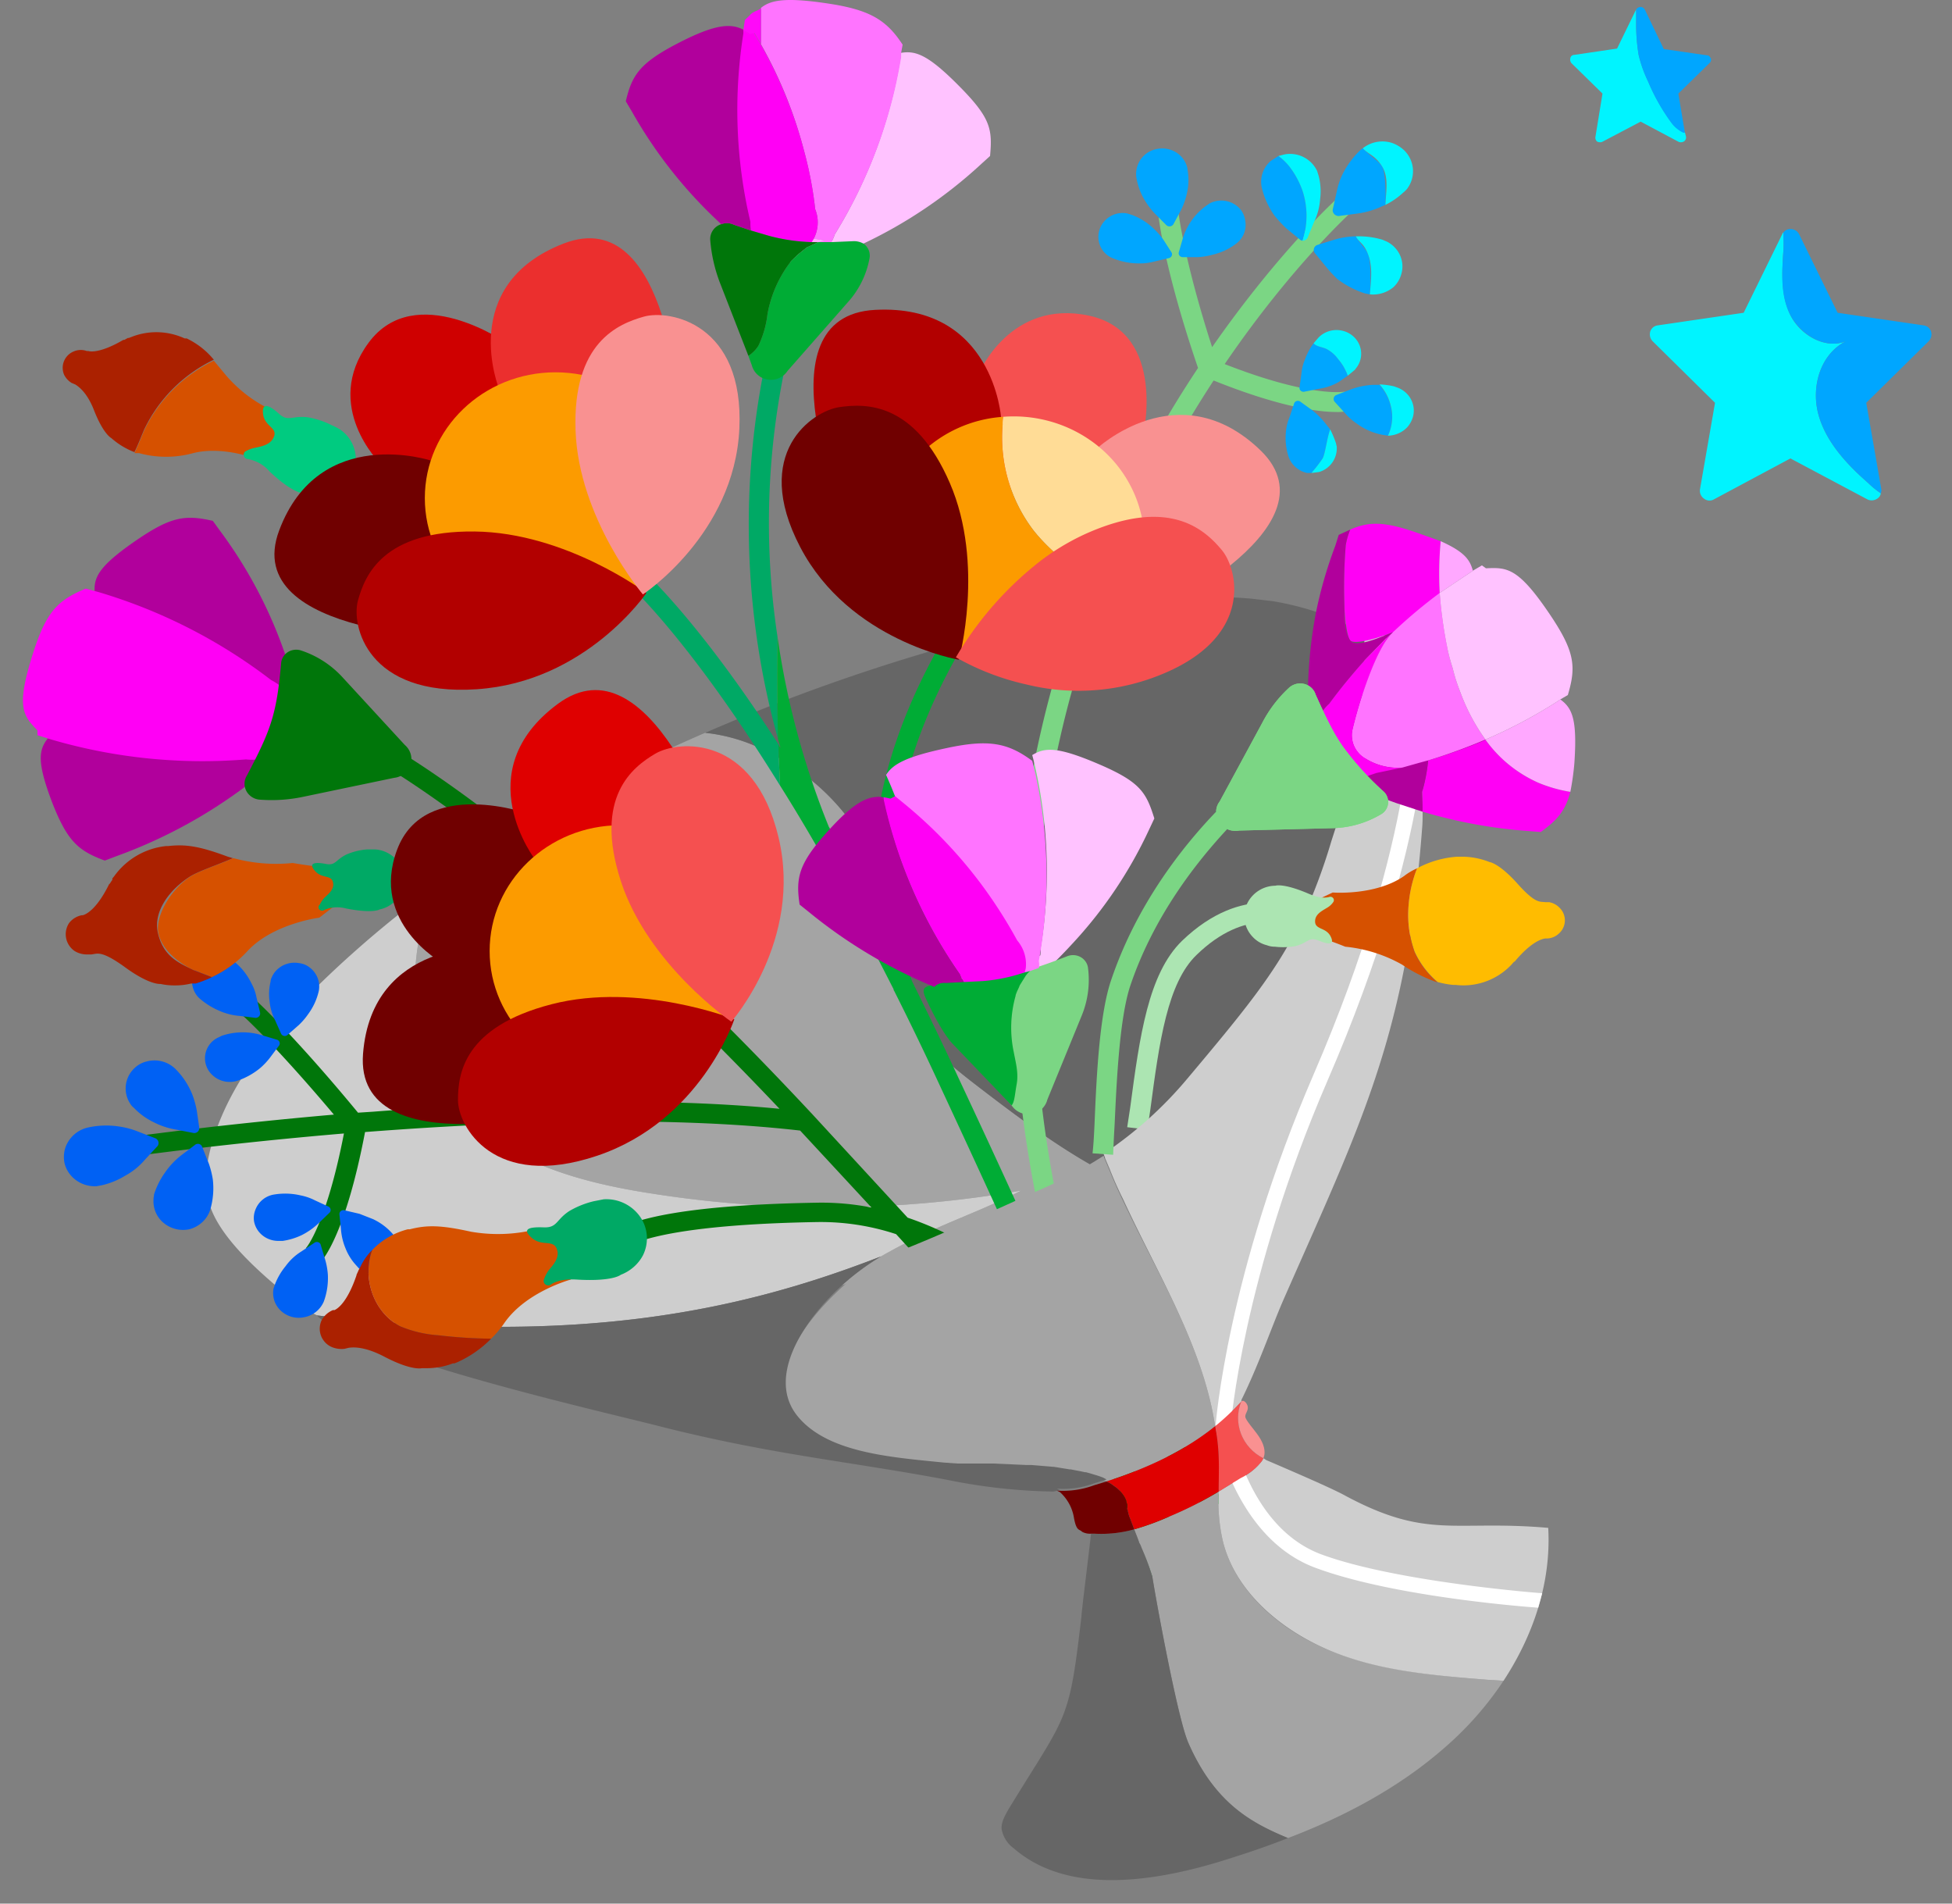 <svg xmlns="http://www.w3.org/2000/svg" width="80" height="78"><rect width="100%" height="100%" fill="#808080" stroke="none"/><g fill="none" fill-rule="evenodd"><path d="M0 0h80v77.037H0z"/><path fill="#00F4FF" d="M77.083 20.212a.316.316 0 0 1-.144.218.404.404 0 0 1-.391.04l-3.17-1.686-3.151 1.686a.36.36 0 0 1-.392-.04.39.39 0 0 1-.164-.377l.617-3.549-2.553-2.518a.406.406 0 0 1-.103-.397.367.367 0 0 1 .31-.257l3.52-.516 1.586-3.232c0-.02.02-.04.04-.06.021-.02.021.536 0 .774-.061.892-.102 1.824.29 2.617.39.793 1.4 1.408 2.264 1.07-1.07.556-1.42 1.904-1.112 3.015.309 1.11 1.153 2.022 2.039 2.795.157.155.33.294.514.417z"/><path fill="#00A6FF" fill-rule="nonzero" d="m79.04 13.986-2.554 2.518.618 3.55a.364.364 0 0 1-.02.158 3.533 3.533 0 0 1-.515-.417c-.886-.773-1.73-1.685-2.039-2.795-.309-1.11.041-2.459 1.112-3.014-.865.337-1.853-.278-2.265-1.07-.412-.794-.35-1.726-.288-2.618.02-.238 0-.516 0-.773a.355.355 0 0 1 .288-.14.394.394 0 0 1 .35.199l1.586 3.232 3.52.516c.148.018.27.12.31.257a.41.41 0 0 1-.103.397z"/><path fill="#00F4FF" d="M69.012 5.797a.255.255 0 0 1-.206.02l-1.565-.833-1.585.833a.255.255 0 0 1-.206-.02.213.213 0 0 1-.062-.198l.288-1.765-1.276-1.25a.23.23 0 0 1-.042-.198.162.162 0 0 1 .165-.138l1.75-.258.783-1.606v.674c.003.398.037.796.103 1.19.09.375.221.74.39 1.09a8.22 8.22 0 0 0 .928 1.646c.129.186.306.336.514.436h.062l.041.159a.195.195 0 0 1-.082.218z"/><path fill="#00A6FF" fill-rule="nonzero" d="m70.062 2.585-1.277 1.249.268 1.606h-.062a1.32 1.32 0 0 1-.514-.436 8.138 8.138 0 0 1-.927-1.646 5.337 5.337 0 0 1-.391-1.09 7.53 7.53 0 0 1-.103-1.19V.384a.23.23 0 0 1 .185-.1c.069.005.13.042.165.1l.782 1.626 1.771.257c.082 0 .124.06.165.14a.194.194 0 0 1-.062.178z"/><g transform="translate(.941)"><path fill="#A4A4A4" fill-rule="nonzero" d="M43.918 47.813c-1.01.793-2.245 1.546-4.304 2.419-1.297.535-3.52 1.546-6.053 2.438a10.158 10.158 0 0 1 1.606-1.19c2.368-1.348 3.582-1.605 5.744-2.696a46.269 46.269 0 0 1-15.154.12c-2.842-.437-5.827-1.25-7.742-3.312-2.265-2.459-2.43-6.167-1.153-9.24a57.41 57.41 0 0 1 11.098-6.325 7.087 7.087 0 0 1 1.997.515c2.553 1.09 4.674 3.292 5.271 5.969.35 1.586.248 3.291.948 4.798.7 1.507 1.976 2.459 3.253 3.43 1.277.972 2.924 2.201 4.489 3.074z"/><path fill="#666" fill-rule="nonzero" d="M57.59 31.157c-.04.436-.123.868-.247 1.289a7.56 7.56 0 0 1-.227.733c-.345.92-.823 1.787-1.42 2.578l-.392.535c-.473.675-.926 1.408-1.42 2.162-1.174 1.804-2.43 3.648-4.2 4.758-2.78 1.765-3.893 3.054-5.334 4.244l-.432.357c-1.565-.873-3.068-1.983-4.49-3.074-1.42-1.09-2.593-2.002-3.252-3.43-.66-1.428-.598-3.212-.948-4.798-.597-2.677-2.718-4.878-5.27-5.969a7.087 7.087 0 0 0-1.998-.515 79.772 79.772 0 0 1 13.878-4.56c2.842-.655 5.765-1.19 8.545-.933l.844.1c.602.1 1.194.246 1.771.436.412.132.812.298 1.194.495.265.12.52.259.762.417l.31.218c.122.061.233.142.329.238l.103.08.453.416c.328.334.612.707.844 1.11.084.155.16.314.226.476v.04a5.24 5.24 0 0 1 .371 2.597z"/><path fill="#7BD684" fill-rule="nonzero" d="m54.172 16.048.185.773a1.707 1.707 0 0 1-.535.06c-.741 0-2.306-.199-5.024-1.29a47.816 47.816 0 0 0-3.15 5.612 43.044 43.044 0 0 0-4.036 14.673 46.326 46.326 0 0 0 1.75 17.21 10.504 10.504 0 0 1-.989-.416c-1.564-5.71-2.1-11.38-1.585-16.893a44.22 44.22 0 0 1 4.118-14.95 45.792 45.792 0 0 1 3.253-5.75c-1.38-4.026-1.626-6.207-1.626-6.306l.823-.08c0 .02.227 1.964 1.38 5.533 2.76-3.966 5.168-6.147 5.21-6.167l.555.575c-.04.04-2.491 2.24-5.25 6.286 3.541 1.388 4.9 1.13 4.92 1.13z"/><path fill="#CECECE" fill-rule="nonzero" d="M40.911 48.784c-2.162 1.09-3.376 1.348-5.744 2.697-5.663 2.2-12.314 3.688-23.103 2.419a4.191 4.191 0 0 1-.741-.436c-1.318-1.051-3.316-2.697-3.707-4.224-.226-.833-.082-1.745.206-2.637.803-2.538 2.78-4.838 4.942-6.86a44.084 44.084 0 0 1 4.098-3.391c-1.277 3.073-1.112 6.781 1.153 9.24 1.915 2.062 4.9 2.875 7.742 3.311a46.269 46.269 0 0 0 15.154-.119z"/><g fill-rule="nonzero"><path fill="#00A965" d="M30.925 26.1a31.18 31.18 0 0 1 .803-13.086l-.803-.218a32.75 32.75 0 0 0 .02 17.488 94.317 94.317 0 0 1-.02-4.183zm.041 4.403c-3.706-5.73-6.033-7.575-6.177-7.694l-.515.635c.041.02 2.636 2.102 6.754 8.744-.02-.575-.062-1.13-.062-1.685z"/><path fill="#00760A" d="M49.189 61.514a42.029 42.029 0 0 0-4.921-6.147l-.289-.297a31.805 31.805 0 0 1-.617-1.983 10.504 10.504 0 0 1-.989-.417l.247.873a18.972 18.972 0 0 0-.411-.952l-1.195-.615.371.794c-1.73-1.329-3.439-2.3-5.127-2.876l-3.892-4.223C19.56 31.95 12.93 29.412 12.661 29.313l-.309.753c.02 0 1.689.635 4.9 2.935 2.863 2.042 7.516 5.85 13.755 12.432-5.497-.535-12.025-.238-16.678.12l-.597.039c-2.636-3.193-4.118-4.54-4.18-4.6l-.577.595c.02 0 1.38 1.249 3.768 4.084-4.55.397-7.845.853-7.886.853l.124.793c.061 0 3.48-.476 8.174-.873-.72 3.708-1.544 4.7-1.565 4.7l.33.257.309.278c.103-.119 1.009-1.19 1.791-5.294 5.415-.416 12.293-.694 17.832-.06l2.923 3.153a10.551 10.551 0 0 0-2.223-.198c-4.901.08-7.907.575-8.71 1.467a.7.7 0 0 0-.227.555l.824-.099v.1c.082-.1.968-1.111 8.133-1.23a9.868 9.868 0 0 1 3.212.496c4.942 5.393 7.64 8.526 9.08 10.27 1.175 2.895 1.422 3.748 1.422 3.768l.803-.198a14.551 14.551 0 0 0-.597-1.706l.597-.356c-.02-.04-.35-.516-1.483-1.924a267.003 267.003 0 0 0-1.915-4.461 40.274 40.274 0 0 1 4.777 5.968l.72-.416zm-5.374-3.193c-1.421-1.665-3.439-3.926-6.28-7.039a20.69 20.69 0 0 1 4.591 3.193 223.03 223.03 0 0 1 1.689 3.846z"/><path fill="#00AC35" d="m42.209 52.591-1.195-.615c-.947-2.121-2.08-4.58-3.418-7.455a125.623 125.623 0 0 0-1.894-3.926.077.077 0 0 1-.02-.06c-1.71-3.37-3.254-6.126-4.654-8.347-.02-.575-.062-1.13-.062-1.685.02.05.047.097.082.138-.04-.119-.061-.238-.102-.357a94.317 94.317 0 0 1-.021-4.183 33.286 33.286 0 0 0 2.1 7.772 214.345 214.345 0 0 1 1.895 3.391c-.412-3.946.844-8.229 3.747-12.61l.7.436c-3.562 5.373-4.571 10.608-2.924 15.128.618 1.25 1.256 2.558 1.915 3.986 1.545 3.291 2.8 6.047 3.85 8.387z"/><path fill="#00A965" d="M50.754 32.644c-.502.407-.97.851-1.4 1.329a.731.731 0 0 1-.453-.714c.74-.754 1.276-1.19 1.317-1.23l.536.615z"/><path fill="#ACE5B2" d="M47.5 38.553c-1.38 1.348-1.73 3.886-2.12 6.82l-.124.814.824.099.123-.813c.37-2.796.7-5.195 1.895-6.345 2.038-1.983 3.727-1.19 3.809-1.15l.391-.714c-.103-.04-2.285-1.13-4.798 1.289z"/></g><path fill="#00A6FF" fill-rule="nonzero" d="m55.84 8.394-.144.06c-.318.15-.659.25-1.01.297l-.761.1a.252.252 0 0 1-.183-.077.233.233 0 0 1-.064-.181l.164-.734a3.03 3.03 0 0 1 .227-.694c.191-.394.457-.75.782-1.05l.062-.04c.227.257.638.515.783.733.144.218.164 1.031.144 1.586zm-3.398 1.468a.188.188 0 0 1-.123-.06l-.556-.456a5.725 5.725 0 0 1-.474-.515 3.329 3.329 0 0 1-.515-1.13 1.124 1.124 0 0 1 .371-1.111l.309-.198c.17.124.323.271.453.436.23.302.411.636.535.991a3.29 3.29 0 0 1 0 2.043zm2.759 2.2-.205-.04a3.814 3.814 0 0 1-1.133-.594 5.725 5.725 0 0 1-.474-.516l-.453-.555a.211.211 0 0 1-.024-.181.221.221 0 0 1 .127-.136l.7-.218c.287-.086.585-.133.886-.139.144.278.412.476.515.773.103.298.103 1.071.061 1.606zm-9.162-5.769c.144-.107.314-.175.494-.199.503-.074.989.21 1.153.674a.557.557 0 0 1 .041.179c.052.282.052.57 0 .852a2.915 2.915 0 0 1-.268.813l-.309.575a.19.19 0 0 1-.288.04l-.453-.456a2.988 2.988 0 0 1-.391-.496 2.634 2.634 0 0 1-.391-1.03 1.05 1.05 0 0 1 .412-.952zm-1.957 3.529a.957.957 0 0 1 .062-.476.996.996 0 0 1 1.133-.595l.185.06c.262.1.506.24.72.416.212.174.399.374.557.595l.33.515a.154.154 0 0 1 .011.145.163.163 0 0 1-.115.093l-.597.14c-.2.055-.409.081-.618.078a2.81 2.81 0 0 1-1.05-.198.938.938 0 0 1-.618-.773zm6.013-.773a.97.97 0 0 0-.185-.456 1.035 1.035 0 0 0-1.277-.258l-.144.099a2.584 2.584 0 0 0-.947 1.309l-.165.575a.154.154 0 0 0 .02.153.167.167 0 0 0 .145.065h.617c.203-.012.403-.046.598-.1.353-.082.683-.237.967-.455a.954.954 0 0 0 .37-.932zm5.848 8.803-.247-.04a2.537 2.537 0 0 1-1.03-.455 2.338 2.338 0 0 1-.474-.417l-.432-.476a.174.174 0 0 1-.04-.153.18.18 0 0 1 .102-.124l.618-.238c.277-.101.568-.161.864-.179h.289c.218.239.373.525.453.833a1.8 1.8 0 0 1-.103 1.25zm-2.368-.257c-.124.317-.206 1.01-.31 1.19a5.352 5.352 0 0 1-.41.535l-.042.06h-.185a1.036 1.036 0 0 1-.762-.675 2.525 2.525 0 0 1-.103-1.031 1.96 1.96 0 0 1 .144-.575l.185-.555a.161.161 0 0 1 .111-.112.17.17 0 0 1 .157.032l.494.357c.218.174.412.374.577.595l.144.179zm.72-2.201-.37.257c-.247.142-.52.237-.803.278l-.597.119a.17.17 0 0 1-.154-.035.155.155 0 0 1-.052-.144l.082-.594c.019-.191.067-.379.144-.556.084-.233.201-.453.35-.654.103.139.391.159.536.238.19.101.352.244.473.416.173.2.306.428.391.675z"/><path d="M1.727 47.06c-.058.2-.065.41-.02.614.146.568.69.958 1.297.932l.226-.04c.344-.079.671-.213.968-.397.308-.167.58-.39.803-.654l.515-.555a.211.211 0 0 0 .033-.177.22.22 0 0 0-.115-.14l-.721-.278a3.265 3.265 0 0 0-.72-.198 3.482 3.482 0 0 0-1.36.04 1.276 1.276 0 0 0-.906.852zm3.357-3.57a1.07 1.07 0 0 0-.515.278 1.138 1.138 0 0 0-.165 1.467.542.542 0 0 0 .144.159c.223.235.488.43.783.575.295.155.615.262.947.317l.72.139a.21.21 0 0 0 .168-.057.194.194 0 0 0 .059-.162l-.103-.713a3.889 3.889 0 0 0-.185-.655 3.12 3.12 0 0 0-.68-1.03 1.225 1.225 0 0 0-1.173-.318zm1.729 6.88a1.249 1.249 0 0 1-1.05-.263 1.15 1.15 0 0 1-.412-.966c0-.08.02-.139.02-.198a3.25 3.25 0 0 1 .433-.873c.181-.268.403-.51.66-.714l.576-.436a.19.19 0 0 1 .178-.045.182.182 0 0 1 .13.125l.268.674c.075.213.13.432.165.654.048.412.013.83-.103 1.23-.122.397-.45.705-.865.812zm.824-11.163a1.28 1.28 0 0 0-.453.298 1.02 1.02 0 0 0-.041 1.308.93.93 0 0 0 .144.139c.223.186.472.34.741.456.266.12.552.195.844.218l.66.08a.188.188 0 0 0 .147-.066.174.174 0 0 0 .038-.153l-.145-.614a1.934 1.934 0 0 0-.206-.575 2.608 2.608 0 0 0-.679-.873 1.123 1.123 0 0 0-1.05-.218zm4.139.456a.86.86 0 0 0-.453-.198c-.477-.09-.954.16-1.133.595a.366.366 0 0 0-.041.158 2.14 2.14 0 0 0-.041.813 2.1 2.1 0 0 0 .226.774l.247.555a.169.169 0 0 0 .268.04l.453-.397a2.74 2.74 0 0 0 .391-.456c.21-.286.357-.61.433-.952a.971.971 0 0 0-.35-.932zm-3.974 4.422a.937.937 0 0 1 .185-1.566l.165-.08a2.69 2.69 0 0 1 1.647-.02l.597.179a.163.163 0 0 1 .115.093.156.156 0 0 1-.012.145l-.37.495a2.84 2.84 0 0 1-.412.437c-.274.224-.588.4-.927.515-.343.109-.72.033-.988-.198zm3.685 9.895a1.076 1.076 0 0 1-.933-.287.987.987 0 0 1-.282-.904l.062-.178c.104-.265.25-.513.433-.734a2.25 2.25 0 0 1 .638-.595l.535-.356a.17.17 0 0 1 .164-.026.16.16 0 0 1 .104.125l.185.614c.055.195.089.394.103.595.018.37-.038.74-.164 1.09a1.084 1.084 0 0 1-.845.655zm3.871-2.4a1.31 1.31 0 0 1-.288.396 1.06 1.06 0 0 1-1.297 0l-.124-.138a2.226 2.226 0 0 1-.432-.694 2.497 2.497 0 0 1-.185-.793l-.062-.595a.156.156 0 0 1 .067-.14.17.17 0 0 1 .16-.019l.596.139.556.218c.329.155.617.379.845.654a.943.943 0 0 1 .164.972zm-5.827-2.023a.92.92 0 0 0-.062.476c.08.467.498.81.989.813h.185c.272-.04.536-.12.783-.238a2.92 2.92 0 0 0 .7-.495l.432-.417a.155.155 0 0 0-.041-.258l-.556-.257a2.217 2.217 0 0 0-.577-.199 2.777 2.777 0 0 0-1.07-.04.98.98 0 0 0-.783.615z" fill="#0061F4" fill-rule="nonzero"/><path fill="#F55050" fill-rule="nonzero" d="M39.182 15.294s1.276-3.053 4.51-2.36c3.232.695 2.202 4.998 2.202 4.998l-3.191 2.498-2.45-.496-1.071-4.64z"/><path fill="#F99191" fill-rule="nonzero" d="M43.98 18.407s3.376-3.192 6.733.04c3.356 3.232-4.963 7-4.963 7l-1.77-7.04z"/><path fill="#B20000" fill-rule="nonzero" d="M40.088 17.119s-.309-4.68-5.168-4.422c-4.86.258-1.195 8.645-1.195 8.645l6.363-4.223z"/><path fill="#FFE9BD" fill-rule="nonzero" d="m36.711 25.665.185.277c-.02-.02-.02-.04-.04-.04a5.286 5.286 0 0 1-1.216-1.744l1.071 1.507z"/><path fill="#FFDC96" fill-rule="nonzero" d="M44.432 25.823c-1.623 1.607-4.143 2.009-6.218.992l.268.06c1.791.257 3.48-.774 4.983-1.746.33-.218.7-.555.576-.912a.78.78 0 0 0-.33-.396c-.823-.655-1.667-1.29-2.305-2.102a6.29 6.29 0 0 1-1.256-4.323 1.643 1.643 0 0 1 .02-.317c2.227-.175 4.333 1 5.283 2.948.95 1.948.543 4.258-1.02 5.796z"/><path fill="#D65100" fill-rule="nonzero" d="m11.529 18.447-.495.337-1.194.12s-1.524-.675-2.862-.338c-.727.2-1.497.2-2.224 0H4.57c.144-.297.268-.615.391-.912a6.074 6.074 0 0 1 2.862-2.875l.494.595a5.59 5.59 0 0 0 1.833 1.408s.947.872 1.194.912c.247.04.186.753.186.753z"/><path fill="#00CB80" fill-rule="nonzero" d="M9.181 18.804c.364.057.694.24.927.516.988.931 1.4.892 1.4.892.372.141.787.134 1.153-.02.528-.2.9-.662.969-1.204a1.465 1.465 0 0 0-.64-1.393 2.922 2.922 0 0 0-.35-.179 3.445 3.445 0 0 0-.967-.317c-.639-.08-.803.198-1.174-.139-.37-.337-.72-.515-.659 0 .062.516.577.555.453.912-.123.357-.515.417-.782.476a1.263 1.263 0 0 0-.412.159.174.174 0 0 0-.047.171c.016.061.066.11.13.126z"/><path fill="#D65100" fill-rule="nonzero" d="m13.464 36.173-.268.615-1.05.813s-1.894.238-2.944 1.368a4.64 4.64 0 0 1-1.462 1.07l-.72-.277c-.66-.317-1.298-.813-1.463-1.507-.165-.694.515-1.844 1.339-2.36.37-.217 1.09-.455 1.73-.733a6.64 6.64 0 0 0 2.429.199s1.462.257 1.73.158c.267-.099.679.654.679.654z"/><path fill="#00A965" fill-rule="nonzero" d="M12.352 37.284c.279-.12.592-.14.886-.06 1.111.218 1.38.04 1.38.04a1.27 1.27 0 0 0 .981-.979 1.228 1.228 0 0 0-.529-1.262 1.287 1.287 0 0 0-.638-.218h-.33a2.633 2.633 0 0 0-.823.199c-.474.218-.453.475-.865.396-.412-.08-.741-.06-.453.278.288.337.659.158.741.456.083.297-.185.496-.35.654a1.087 1.087 0 0 0-.185.278.137.137 0 0 0-.02.198.15.15 0 0 0 .205.02z"/><path fill="#FFA8FF" fill-rule="nonzero" d="m32.86 9.862-.267.059h-.268l.083-.139z"/><path fill="#FFC2FF" fill-rule="nonzero" d="m39.635 6.392-.35.317a19.212 19.212 0 0 1-4.839 3.272c-.441.222-.895.42-1.359.594a1.606 1.606 0 0 1-.906.278 1.597 1.597 0 0 1-.535-.1c-.062 0-.103-.039-.165-.059l.268-.257.37-.298.474-.218h.535c.06-.1.109-.207.144-.317a19.824 19.824 0 0 0 2.698-7.257v-.179c.597-.099 1.091.04 2.388 1.349 1.297 1.308 1.38 1.764 1.277 2.875z"/><path fill="#FFA8FF" fill-rule="nonzero" d="M32.12 10.14c-.105.12-.23.22-.371.297l.37-.298z"/><path fill="#FF74FF" fill-rule="nonzero" d="m36.052 1.831-.062.337v.179a19.828 19.828 0 0 1-2.718 7.257c-.035.11-.083.217-.144.317h-.535l.267-.06-.452-.079a1.44 1.44 0 0 0 .061-1.21 15.66 15.66 0 0 0-.453-2.379c-.393-1.527-.988-3-1.77-4.382V.324c.411-.337 1.05-.436 2.759-.178 1.709.258 2.388.674 3.047 1.685z"/><path fill="#FFA8FF" fill-rule="nonzero" d="m32.86 9.862-.267.059h-.268l.083-.139zm.268.059a1.7 1.7 0 0 1-1.482.833h-.206l.04-.06.269-.257.37-.298.474-.218h.535z"/><path fill="#00AC35" fill-rule="nonzero" d="M34.693 10.595a3.67 3.67 0 0 1-.865 1.765l-2.491 2.835a.815.815 0 0 1-.806.358.792.792 0 0 1-.656-.576l-.144-.396c.167-.109.307-.25.412-.417.194-.407.32-.843.37-1.289a4.959 4.959 0 0 1 .927-2.121l.04-.06.269-.257.37-.298.474-.218h.535l.927-.04c.137 0 .272.034.391.1.2.141.295.38.247.614z"/><path fill="#CF0000" fill-rule="nonzero" d="M14.638 18.982s-2.389-2.34-.474-4.937c1.915-2.597 5.642 0 5.642 0l1.132 3.807-1.42 1.983-4.88-.853z"/><path fill="#EB2F2E" fill-rule="nonzero" d="M19.518 15.949s-1.75-4.263 2.635-5.968c4.386-1.706 4.777 7.138 4.777 7.138l-7.412-1.17z"/><path fill="#700000" fill-rule="nonzero" d="M16.759 18.883s-4.613-1.546-6.26 2.856c-1.647 4.401 7.804 4.441 7.804 4.441l-1.544-7.297z"/><ellipse cx="21.824" cy="20.41" fill="#FC9B00" fill-rule="nonzero" rx="5.354" ry="5.155"/><path fill="#B20000" fill-rule="nonzero" d="M25.55 24.296s-3.294-2.478-7.041-2.518c-3.748-.04-4.489 1.785-4.777 2.816-.289 1.03.37 3.946 4.86 3.648 4.488-.297 6.959-3.946 6.959-3.946z"/><path fill="#F99191" fill-rule="nonzero" d="M25.407 24.356s-2.636-3.113-2.76-6.722c-.123-3.609 1.75-4.362 2.8-4.66 1.051-.297 4.119.278 3.913 4.6-.206 4.323-3.953 6.782-3.953 6.782z"/><path fill="#B1009C" fill-rule="nonzero" d="M8.522 30.007a19.088 19.088 0 0 1-5.353-4.898l-.33-.416.124-.159c-.083-.753-.103-1.17 1.688-2.399 1.421-.971 1.998-1.05 3.13-.793l.288.397a18.6 18.6 0 0 1 3.089 6.444c.782 1.606-1.339 3.053-2.636 1.824z"/><path fill="#B1009C" fill-rule="nonzero" d="M8.996 28.48a20.155 20.155 0 0 0-7.269 1.17l-.514.178v.199c-.515.575-.762.912 0 2.895.617 1.566 1.07 1.943 2.141 2.34l.474-.18a20.32 20.32 0 0 0 6.3-3.667c1.586-.912.68-3.252-1.132-2.935z"/><path fill="#FF00F5" fill-rule="nonzero" d="M9.14 31.117a22.069 22.069 0 0 1-7.969-.813l-.576-.178v-.198c-.597-.615-.886-.952-.185-3.153.555-1.745 1.03-2.181 2.162-2.657l.514.139a21.785 21.785 0 0 1 7.084 3.608c1.77.893.947 3.47-1.03 3.252z"/><path fill="#00760A" fill-rule="nonzero" d="M10.581 27.172a.591.591 0 0 1 .28-.455.638.638 0 0 1 .544-.061 3.987 3.987 0 0 1 1.668 1.07l2.574 2.796c.237.202.33.518.237.81a.796.796 0 0 1-.67.539l-3.706.773a6.26 6.26 0 0 1-1.833.119.678.678 0 0 1-.527-.366.633.633 0 0 1 .033-.625c.968-1.844 1.215-2.479 1.4-4.6z"/><path fill="#700000" fill-rule="nonzero" d="M17.17 39.445s-2.965-1.646-1.832-4.64c1.132-2.994 5.436-1.447 5.436-1.447l2.141 3.39-.823 2.26-4.922.437z"/><path fill="#DF0000" fill-rule="nonzero" d="M21.02 35.261s-2.861-3.648.907-6.424c3.768-2.776 6.548 5.651 6.548 5.651l-7.454.773z"/><path fill="#700000" fill-rule="nonzero" d="M19.168 38.81s-4.86-.317-5.23 4.363c-.371 4.68 8.73 2.26 8.73 2.26l-3.5-6.622z"/><ellipse cx="24.48" cy="38.969" fill="#FC9B00" fill-rule="nonzero" rx="5.354" ry="5.155"/><path fill="#B20000" fill-rule="nonzero" d="M29.154 41.765s-3.891-1.547-7.495-.615c-3.603.932-3.83 2.856-3.83 3.926 0 1.071 1.462 3.708 5.704 2.28 4.242-1.427 5.621-5.591 5.621-5.591z"/><path fill="#F55050" fill-rule="nonzero" d="M29.03 41.864s-3.417-2.34-4.53-5.77c-1.111-3.43.474-4.66 1.421-5.215.948-.555 4.036-.793 5.045 3.43 1.01 4.224-1.935 7.555-1.935 7.555z"/><path fill="#A4A4A4" fill-rule="nonzero" d="M48.86 58.44c-1.277 1.031-2.842 1.745-4.448 2.26l-.144-.078-.165-.06-.535-.159h-.042l-.185-.04-.412-.079h-.04l-.619-.099-.473-.04-.474-.039h-.226l-1.318-.06h-1.483l-.556-.04c-2.162-.217-4.694-.257-6.012-1.922-1.318-1.666.144-3.788 1.833-5.334a10.158 10.158 0 0 1 1.606-1.19c2.347-.892 4.53-1.923 6.753-2.915a17.8 17.8 0 0 0 2.368-1.288l.062.178.185.436c.165.41.35.826.556 1.25 1.4 2.974 3.274 5.948 3.768 9.22zm11.819 10.43a13.508 13.508 0 0 1-2.41 2.736c-1.853 1.626-4.077 2.816-6.424 3.708-1.482-.615-2.986-1.408-4.077-3.886-.432-.952-1.318-5.79-1.482-6.821a11.051 11.051 0 0 0-.453-1.21.7.7 0 0 0-.083-.178c-.061-.198-.144-.377-.206-.555.5-.144.99-.323 1.462-.536.69-.29 1.358-.627 1.998-1.01a7.434 7.434 0 0 0 .144 1.903c.453 2.101 2.285 3.727 4.344 4.58 2.06.853 4.324 1.05 6.548 1.23l.639.039z"/><path fill="#FFC2FF" fill-rule="nonzero" d="m46.368 33.536-.206.437a17.97 17.97 0 0 1-3.212 4.758c-.33.357-.68.714-1.03 1.031a1.593 1.593 0 0 1-.74.595 1.703 1.703 0 0 1-.536.1h-.165a2.37 2.37 0 0 1 .144-.338c.063-.138.14-.27.227-.396.105-.135.222-.261.35-.377l.164-.06.33-.138c.018-.112.025-.225.02-.337a19.455 19.455 0 0 0-.308-7.714l-.042-.158c.515-.317 1.03-.357 2.739.377 1.71.733 1.936 1.17 2.265 2.22z"/><path fill="#7BD684" fill-rule="nonzero" d="M42.785 39.187a.639.639 0 0 1 .558.027c.17.094.285.261.307.45a3.849 3.849 0 0 1-.247 1.923l-1.42 3.47a.791.791 0 0 1-.65.588.815.815 0 0 1-.813-.35l-2.368-2.836a5.632 5.632 0 0 1-.947-1.527.615.615 0 0 1 .087-.632.671.671 0 0 1 .613-.24c2.142.02 2.842-.08 4.88-.873z"/><path fill="#CECECE" fill-rule="nonzero" d="M48.86 58.44c-.495-3.271-2.368-6.245-3.769-9.299a14.5 14.5 0 0 1-.556-1.25l-.185-.435-.062-.179a16.223 16.223 0 0 0 3.46-3.113c2.182-2.597 3.5-4.184 4.509-6.186.144-.258.268-.536.391-.813.376-.874.7-1.767.968-2.677l.185-.575a.116.116 0 0 1 .02-.08c.166-.574.31-1.15.454-1.744l.062-.298.123-.575c.02-.02.02-.059.041-.099.02-.04.062-.337.083-.495a18.34 18.34 0 0 0 .247-1.527l.062-.615c.04-.456.061-.932.082-1.408v-.813a1.261 1.261 0 0 0-.02-.277 13.48 13.48 0 0 0-.227-2.042c.206.158.618.951 1.07 2.081l.062.14c0 .02.02.039.02.059 0 .02.186.456.269.714.201.552.373 1.115.514 1.685.058.17.106.341.145.515.164.694.308 1.408.411 2.122.062.397.103.813.124 1.19.02.377.02.555.02.813 0 .257 0 .456-.02.674a64.87 64.87 0 0 1-.227 2.4 50.175 50.175 0 0 1-.432 2.934c-.947 5.135-2.636 8.546-5.045 14.038-.473 1.09-.988 2.597-1.668 3.985a.27.27 0 0 0-.04.14c-.332.36-.69.699-1.072 1.01zm11.819 10.43-.639-.04c-2.224-.178-4.51-.357-6.548-1.229-2.038-.872-3.891-2.479-4.344-4.58a7.434 7.434 0 0 1-.144-1.904l.906-.555a2.4 2.4 0 0 0 .864-.694.645.645 0 0 0 .062-.119l.124.08c1.297.555 2.8 1.209 3.253 1.467 3.377 1.804 4.448.971 8.298 1.308.124 2.221-.597 4.382-1.832 6.266z"/><path fill="#FF00F5" fill-rule="nonzero" d="m32.408 9.782-.083.14a7.613 7.613 0 0 1-1.75-.259l-.741-.218a2.104 2.104 0 0 1-.042-.357 19.877 19.877 0 0 1-.288-7.713v-.158l.268.158.185-.04.268.457a18.04 18.04 0 0 1 1.791 4.401c.213.782.364 1.577.453 2.38a1.44 1.44 0 0 1-.061 1.21z"/><path fill="#00760A" fill-rule="nonzero" d="m32.593 9.921-.474.218-.37.298-.268.257-.041.06a4.959 4.959 0 0 0-.927 2.121 4.06 4.06 0 0 1-.37 1.29 1.352 1.352 0 0 1-.412.416l-1.174-3.014a6.317 6.317 0 0 1-.391-1.745.636.636 0 0 1 .453-.635.66.66 0 0 1 .515.02l.7.238.74.218c.571.154 1.16.24 1.751.258h.268z"/><path fill="#B1009C" fill-rule="nonzero" d="m29.834 9.445-.7-.238a.66.66 0 0 0-.515-.02 18.773 18.773 0 0 1-3.665-4.62l-.247-.416c.247-1.07.576-1.566 2.1-2.36 1.524-.793 2.182-.852 2.718-.574v.158a19.874 19.874 0 0 0 .288 7.713c-.003.12.004.239.02.357z"/><path fill="#00AC35" fill-rule="nonzero" d="M41.467 39.624a1.557 1.557 0 0 0-.37.356l-.247.397c-.041.119-.103.218-.144.337-.042.12-.021.04-.021.08a4.817 4.817 0 0 0-.082 2.3c.082.436.206.872.123 1.328-.082.456-.082.714-.206.872l-2.45-2.557c-.391-.437-.844-1.329-1.091-1.884-.247-.555.267-.397.494-.575a.634.634 0 0 1 .473-.139l.762-.04.762-.04c.59-.05 1.17-.17 1.73-.356l.267-.08z"/><path fill="#FF09F9" fill-rule="nonzero" d="m30.245 1.811-.267-.456-.186.04-.267-.159.062-.416.185-.178c.144-.179.309-.179.473-.298v1.467z"/><path d="m32.86 9.862-.267.059h-.268l.083-.139z"/><path fill="#00F4FF" fill-rule="nonzero" d="M56.725 7.74c-.05.058-.105.11-.165.159a3.048 3.048 0 0 1-.72.495c.02-.555.144-1.13-.144-1.586-.289-.456-.556-.476-.783-.734a1.294 1.294 0 0 1 1.194-.218c.194.068.37.176.515.318.421.43.464 1.088.103 1.566zm-3.562.416a2.52 2.52 0 0 1-.247.932l-.268.655a.228.228 0 0 1-.206.119 3.29 3.29 0 0 0 0-2.043 3.583 3.583 0 0 0-.535-.991 2.306 2.306 0 0 0-.453-.436l.226-.06a1.227 1.227 0 0 1 1.36.674l.061.199c.082.31.103.633.062.951zm3.315 3.114a1.143 1.143 0 0 1-.309.495 1.31 1.31 0 0 1-.968.297c.042-.535.124-1.09-.061-1.606-.186-.515-.371-.495-.515-.773h.103a3.39 3.39 0 0 1 .988.139l.186.08c.51.26.753.837.576 1.367zm.494 5.79a1.097 1.097 0 0 1-.247.455c-.203.209-.485.33-.782.337a1.8 1.8 0 0 0 .103-1.269 1.96 1.96 0 0 0-.453-.832c.2.008.4.034.597.079l.165.06c.476.19.738.686.617 1.17zm-2.285-2.043-.103.139-.289.238a2.062 2.062 0 0 0-.39-.675 1.362 1.362 0 0 0-.474-.416c-.145-.08-.433-.1-.536-.238l.206-.238c.248-.252.617-.358.968-.277.318.072.58.288.702.58a.94.94 0 0 1-.084.887zm-1.565 4.323-.31.04.042-.06c.149-.17.286-.35.412-.536.103-.178.185-.872.309-1.19.088.174.163.353.226.536.02.04.02.099.041.159a1.01 1.01 0 0 1-.72 1.05z"/><path fill="#FF74FF" fill-rule="nonzero" d="m41.364 31.177.083.337.041.158c.563 2.539.611 5.158.144 7.714a.63.63 0 0 1 0 .277l-.288.1-.288.079c.082-.06.206-.02.288-.08a1.68 1.68 0 0 1-.453.1 1.547 1.547 0 0 0-.37-1.17 21.788 21.788 0 0 0-1.298-2.062 19.194 19.194 0 0 0-3.294-3.49 16.35 16.35 0 0 0-.556-1.388c.288-.456.844-.754 2.532-1.11 1.689-.357 2.471-.199 3.46.535z"/><path fill="#FFF" fill-rule="nonzero" d="m49.498 58.46-.618-.04c0-.079.474-6.206 4.015-14.395C57.2 34.072 56.91 28.62 56.91 28.56h.618c.02.219.309 5.612-4.056 15.704-3.5 8.09-3.974 14.138-3.974 14.197z"/><path fill="#FF00F5" fill-rule="nonzero" d="m41.097 39.683-.041.159a7.062 7.062 0 0 1-1.71.357l-.782.04a1.564 1.564 0 0 1-.165-.318 20.244 20.244 0 0 1-3.13-7.098v-.16l.289.06.185-.099.412.337a18.685 18.685 0 0 1 3.295 3.51c.475.661.909 1.35 1.297 2.062.274.321.4.737.35 1.15z"/><path fill="#B1009C" fill-rule="nonzero" d="m38.564 40.238-.741.04a.569.569 0 0 0-.474.159 20.257 20.257 0 0 1-5.147-3.074l-.371-.297c-.165-1.09-.041-1.666 1.091-2.935 1.133-1.269 1.71-1.546 2.327-1.467l.041.159a19.696 19.696 0 0 0 3.11 7.098c.038.113.093.22.164.317z"/><path d="M46.265 27.786a8.942 8.942 0 0 1-5.148.258c.042-1.626.145-3.252.33-4.858a9.584 9.584 0 0 1 2.141-1.328c3.398-1.507 4.84-.16 5.54.674.7.833 1.358 3.747-2.863 5.254z"/><path fill="#FF00F5" fill-rule="nonzero" d="M63.417 32.446c-.206.793-.556 1.17-1.215 1.646l-.494-.04a20.168 20.168 0 0 1-4.345-.793c0-.258 0-.536-.02-.813.124-.421.206-.853.247-1.289a23.475 23.475 0 0 0 2.347-.853A5.286 5.286 0 0 0 62.1 32.07a5.89 5.89 0 0 0 1.318.377z"/><path fill="#B1009C" fill-rule="nonzero" d="M57.59 31.157c-.04.436-.123.868-.247 1.289.02.277.02.555.02.813l-.247-.08-.844-.277-.33-.12-1.358-.574-.31-.12a1.474 1.474 0 0 1-.802-.792 2.101 2.101 0 0 1-.103-.337 1.261 1.261 0 0 1-.02-.278 1.55 1.55 0 0 1 .267-.892 1.55 1.55 0 0 1 1.07-.674h.145a27.44 27.44 0 0 1 1.832-.476l.556-.1h.042a14.56 14.56 0 0 1 1.626-.217c.23.642.54 1.255.927 1.824l.123.178c-.766.319-1.55.597-2.347.833z"/><path fill="#FF00F5" fill-rule="nonzero" d="M58.393 26.636c-.337.65-.716 1.279-1.132 1.884l-.042.04-.411.574c-.35.437-.7.873-1.092 1.29a1.56 1.56 0 0 1-.7.654 1.093 1.093 0 0 1-.515-1.23c.247-1.05.948-3.311 1.648-3.945-.68.277-1.648.535-1.771.317-.124-.218-.206-.853-.227-1.586-.02-.768 0-1.535.062-2.3a3 3 0 0 1 .185-.635c.762-.337 1.4-.337 2.76.139l.947.337a14.647 14.647 0 0 0-.041 2.121c.057.786.167 1.568.329 2.34z"/><path fill="#FF74FF" fill-rule="nonzero" d="M59.937 30.304a23.3 23.3 0 0 1-2.347.853l-.37.1-.7.197a2.501 2.501 0 0 1-1.504-.376 1.093 1.093 0 0 1-.515-1.23c.247-1.05.948-3.311 1.648-3.945a20.751 20.751 0 0 1 1.915-1.607c.057.786.167 1.568.329 2.34.062.258.124.516.206.754.074.31.17.614.288.912.23.642.54 1.255.927 1.824l.123.178z"/><path fill="#FFC2FF" fill-rule="nonzero" d="m63.314 28.48-.309.179-.144.099a20.447 20.447 0 0 1-2.924 1.546l-.123-.178a8.067 8.067 0 0 1-.927-1.824 6.75 6.75 0 0 1-.288-.912 8.11 8.11 0 0 1-.206-.754 17.796 17.796 0 0 1-.33-2.34l1.215-.813.145-.099.37-.218.165.12c.865-.04 1.318-.04 2.615 1.883 1.03 1.527 1.091 2.141.741 3.311z"/><path fill="#FFA8FF" fill-rule="nonzero" d="M63.582 31.276a10.85 10.85 0 0 1-.165 1.17 5.89 5.89 0 0 1-1.318-.377c-.872-.39-1.62-1-2.162-1.765a20.447 20.447 0 0 0 2.924-1.546l.144-.1c.494.358.7.814.577 2.618zm-4.159-7.892-.145.1-1.214.812a14.647 14.647 0 0 1 .04-2.121c.968.436 1.195.753 1.319 1.21z"/><path fill="#B1009C" fill-rule="nonzero" d="m56.149 25.903-.289.257-.267.278-.618.634c-.515.575-.988 1.15-1.441 1.765a1.504 1.504 0 0 0-.248.278 1.576 1.576 0 0 0-.185 1.626 1.479 1.479 0 0 1-.453-1.071 1.261 1.261 0 0 1 .02-.278 10.407 10.407 0 0 1 0-1.308c.028-1.012.138-2.02.33-3.014.188-.917.45-1.819.783-2.697l.144-.456.473-.218a3.024 3.024 0 0 0-.185.634 21.445 21.445 0 0 0-.062 2.3c.02.734.02 1.25.227 1.587.206.337 1.091-.04 1.77-.317z"/><path fill="#FF00F5" fill-rule="nonzero" d="m56.52 31.454-1.05.218-.35.12h-.022l-.37.04-.391-.04a1.785 1.785 0 0 1-.865-.496 1.66 1.66 0 0 1-.37-.555 1.576 1.576 0 0 1 .184-1.626c.07-.102.154-.196.248-.278.453-.615.926-1.19 1.44-1.765l.619-.634.267-.278.289-.257c-.7.634-1.4 2.894-1.648 3.945-.129.475.08.974.515 1.23a2.5 2.5 0 0 0 1.503.376z"/><path fill="#FFF" fill-rule="nonzero" d="M62.1 65.876c-.248-.02-5.828-.416-9.102-1.626-1.42-.515-2.574-1.685-3.377-3.37a9.429 9.429 0 0 1-.74-2.4l.617-.1c0 .06.659 4.185 3.727 5.315 3.068 1.13 8.977 1.586 9.039 1.586l-.165.595z"/><path fill="#00A965" fill-rule="nonzero" d="M50.754 32.644c-.502.407-.97.851-1.4 1.329a.731.731 0 0 1-.453-.714c.74-.754 1.276-1.19 1.317-1.23l.536.615z"/><path fill="#FFBC00" fill-rule="nonzero" d="M62.944 38.255a.736.736 0 0 1-.515.199h-.041c-.145.02-.577.138-1.256.951h-.021l-.124.14-.04.039-.083.08a2.704 2.704 0 0 1-2.142.693h-.103a3.62 3.62 0 0 1-.638-.119 3.58 3.58 0 0 1-.947-1.249 4.556 4.556 0 0 1-.247-1.903c.04-.516.159-1.024.35-1.507a4.044 4.044 0 0 1 1.647-.476h.206c.382.003.76.077 1.112.218 0 0 .391.04 1.153.892.762.853.927.714 1.133.754h.164a.79.79 0 0 1 .433.238.719.719 0 0 1-.041 1.05z"/><path fill="#666" fill-rule="nonzero" d="M42.23 61.117a23.505 23.505 0 0 1-4.325-.476c-3.974-.753-7.186-1.03-11.736-2.18-2.121-.556-12.376-2.836-14.126-4.561h.02c10.79 1.269 17.441-.218 23.104-2.42-.575.345-1.113.743-1.606 1.19-1.689 1.547-3.048 3.807-1.833 5.334 1.215 1.527 3.85 1.705 6.012 1.924l.556.04h1.483l1.318.059h.226l.474.04.473.039.618.1h.041l.412.078.185.04h.042l.144.04.267.08.124.039.165.06.144.079-.515.158a3.645 3.645 0 0 1-1.524.218l.124.06-.268.06zm9.615 14.197c-.947.377-1.915.694-2.883.992-2.8.832-6.197 1.308-8.36-.575a1.242 1.242 0 0 1-.494-.794c-.02-.277.145-.555.289-.813 2.409-3.945 2.47-3.47 2.985-7.911 0-.139.227-1.943.392-3.37h.144c.549.03 1.099-.03 1.626-.18.062.18.145.358.206.556a.7.7 0 0 1 .083.178c.174.395.326.799.453 1.21.164 1.031 1.05 5.87 1.482 6.82 1.091 2.48 2.595 3.272 4.077 3.887z"/><path fill="#F55050" fill-rule="nonzero" d="M50.836 59.75a.645.645 0 0 1-.062.118 2.41 2.41 0 0 1-.864.694l-.906.555c0-.476.02-.952 0-1.427a8.013 8.013 0 0 0-.145-1.25c.382-.311.74-.65 1.071-1.01-.353.882.037 1.88.906 2.32z"/><path fill="#DF0000" fill-rule="nonzero" d="M49.004 61.117c-.64.384-1.307.722-1.998 1.011a10.86 10.86 0 0 1-1.462.536l-.164-.436-.042-.1c-.04-.138-.061-.257-.082-.297v-.198a.366.366 0 0 1-.041-.14 1.002 1.002 0 0 0-.185-.316l-.062-.08-.062-.06-.062-.059-.082-.06-.082-.059-.083-.059-.185-.1c1.606-.515 3.17-1.229 4.447-2.26.081.413.13.83.145 1.25.02.475 0 .951 0 1.427z"/><path fill="#700000" fill-rule="nonzero" d="M45.544 62.664a4.994 4.994 0 0 1-1.626.178h-.144a.68.68 0 0 1-.371-.08c-.103-.118-.227 0-.33-.574a1.804 1.804 0 0 0-.576-1.051l-.124-.06a3.645 3.645 0 0 0 1.524-.218l.515-.158.185.099.083.06.082.059.082.06.062.059.062.06.062.079c.08.094.144.201.185.317a.366.366 0 0 0 .041.139v.198c.02.04.041.159.082.297l.042.1.164.436z"/><path fill="#F99191" fill-rule="nonzero" d="M50.836 59.75c-.87-.44-1.259-1.438-.906-2.32.083-.1.247.059.268.217.02.159-.103.258-.103.397s.37.535.556.813c.185.277.309.614.185.892z"/><path fill="#D65100" fill-rule="nonzero" d="m23.553 50.826-.164.635-.947.972s-1.833.495-2.718 1.784c-.157.228-.336.44-.536.635a19.79 19.79 0 0 1-2.162-.14 4.864 4.864 0 0 1-1.585-.376c-1.071-.575-1.524-1.943-1.153-3.054.02-.04.02-.059.04-.079.39-.402.89-.69 1.442-.833h.083c.7-.178 1.256-.178 2.512.1.889.153 1.802.12 2.676-.1 0 0 1.504.06 1.73-.099.227-.158.782.555.782.555z"/><path fill="#00A965" fill-rule="nonzero" d="M21.639 52.63c.205-.138.556-.237 1.111-.197 1.442.079 1.75-.199 1.75-.199.392-.15.714-.432.907-.793a1.555 1.555 0 0 0-.119-1.593 1.69 1.69 0 0 0-1.487-.707l-.412.08a3.68 3.68 0 0 0-.989.396c-.556.357-.494.694-1.05.674-.556-.02-.926.04-.514.416.411.377.864.08 1.03.437.164.357-.124.674-.31.892a1.466 1.466 0 0 0-.206.397.175.175 0 0 0 .068.201.191.191 0 0 0 .22-.003z"/><path d="M31.049 30.641a.491.491 0 0 1-.083-.138.784.784 0 0 1-.02-.218c.04.118.061.237.103.356zm9.965 21.335c-2.965-1.625-5.518-3.926-7.062-6.84a19.757 19.757 0 0 1-1.544-4.006c-.804-2.914-1.195-5.928-1.38-8.942 1.4 2.22 2.944 4.977 4.653 8.348a.077.077 0 0 0 .021.06 122.802 122.802 0 0 1 1.894 3.925 535.545 535.545 0 0 1 3.418 7.455zm8.34-18.003c-1.236 1.328-3.007 3.549-3.974 6.424-.433 1.309-.556 3.827-.639 5.67a56.87 56.87 0 0 0-.061 1.25l-.845-.06c.042-.357.062-.793.083-1.229.082-2.003.206-4.481.68-5.87 1.07-3.172 3.005-5.551 4.303-6.9a.731.731 0 0 0 .453.715z"/><path fill="#7BD684" fill-rule="nonzero" d="M50.218 32.03c-.04.039-.576.475-1.317 1.229a.731.731 0 0 0 .453.714c.43-.478.898-.922 1.4-1.329l-.536-.615zm0 0c-.04.039-.576.475-1.317 1.229a.731.731 0 0 0 .453.714c.43-.478.898-.922 1.4-1.329l-.536-.615zm5.416 1.348a4.044 4.044 0 0 1-1.936.555l-3.85.099a.81.81 0 0 1-.494-.06c-1.236 1.329-3.007 3.55-3.974 6.425-.433 1.309-.556 3.827-.639 5.67a56.87 56.87 0 0 0-.061 1.25l-.845-.06c.042-.357.062-.793.083-1.229.082-2.003.206-4.481.68-5.87 1.07-3.172 3.005-5.551 4.303-6.9 0-.15.05-.296.144-.416l1.75-3.232a5.231 5.231 0 0 1 1.091-1.427.677.677 0 0 1 .627-.158c.224.056.4.222.465.435.432.952.72 1.567 1.112 2.122a11.962 11.962 0 0 0 1.667 1.844.582.582 0 0 1-.123.952zm-4.88-.734-.536-.615c-.04.04-.576.476-1.317 1.23a.731.731 0 0 0 .453.714c.43-.478.898-.922 1.4-1.329z"/><path fill="#7BD684" fill-rule="nonzero" d="M55.634 33.378a4.044 4.044 0 0 1-1.936.555l-3.85.099a.81.81 0 0 1-.494-.06c.43-.477.898-.92 1.4-1.328l-.536-.615c-.04.04-.576.476-1.317 1.23 0-.15.05-.297.144-.417l1.75-3.232a5.231 5.231 0 0 1 1.091-1.427.677.677 0 0 1 .627-.158c.224.056.4.222.465.435.432.952.72 1.567 1.112 2.122a11.962 11.962 0 0 0 1.667 1.844.582.582 0 0 1-.123.952z"/><path fill="#D65100" fill-rule="nonzero" d="M57.981 40.258a6.348 6.348 0 0 1-1.462-.734 5.899 5.899 0 0 0-2.327-.733s-1.256-.516-1.503-.456c-.247.06-.494-.734-.494-.734l.35-.496 1.133-.535s1.75.139 2.924-.674a2.53 2.53 0 0 1 .535-.317 5.205 5.205 0 0 0-.35 1.526c-.054.644.03 1.292.247 1.904.217.478.54.904.947 1.249z"/><path fill="#AB2100" fill-rule="nonzero" d="M7.822 14.74a6.074 6.074 0 0 0-2.862 2.874c-.123.298-.247.615-.391.912a3.087 3.087 0 0 1-.947-.575s-.33-.158-.721-1.17c-.268-.674-.597-.931-.762-1.03l-.144-.06a.824.824 0 0 1-.309-.337.723.723 0 0 1 .391-.952.725.725 0 0 1 .536-.02h.062c.123.04.555.06 1.44-.456h.042l.144-.079h.041l.103-.04a2.77 2.77 0 0 1 2.183.06h.082c.433.208.813.506 1.112.872zM7.02 39.762l.72.278a4.526 4.526 0 0 1-.66.258h-.184a2.71 2.71 0 0 1-.7.079c-.188 0-.374-.02-.556-.06 0 0-.433.06-1.442-.674-1.009-.733-1.153-.555-1.4-.535h-.165a.953.953 0 0 1-.514-.139.833.833 0 0 1-.227-1.15.869.869 0 0 1 .515-.317h.041c.165-.04.597-.278 1.091-1.289h.02c.03-.055.065-.109.104-.159v-.059l.082-.1a3.006 3.006 0 0 1 2.121-1.228h.082c.721-.08 1.277 0 2.45.436l.207.06c-.639.277-1.36.515-1.73.733-.824.515-1.565 1.427-1.338 2.36.226.931.823 1.19 1.482 1.506zm12.168 15.09a4.55 4.55 0 0 1-1.4.971l-.103.04h-.062a2.98 2.98 0 0 1-1.112.198h-.164s-.412.119-1.545-.476c-.761-.396-1.235-.396-1.462-.357l-.164.04a1.044 1.044 0 0 1-.536-.08.819.819 0 0 1-.39-1.11.956.956 0 0 1 .452-.396h.062c.144-.06.535-.337.906-1.428v-.02l.082-.178a.059.059 0 0 1 .02-.04l.063-.119c.12-.257.288-.492.494-.694-.02.02-.02.04-.041.08-.371 1.11.082 2.478 1.153 3.053a4.9 4.9 0 0 0 1.585.377c.718.085 1.44.132 2.162.139z"/><path fill="#FC9B00" fill-rule="nonzero" d="M43.465 25.13c-1.503.97-3.192 2.002-4.983 1.744l-.268-.06h-.02a5.464 5.464 0 0 1-1.298-.872l-.185-.277-1.07-1.507c-.8-1.903-.356-4.082 1.132-5.552a5.338 5.338 0 0 1 3.397-1.527 1.643 1.643 0 0 0-.02.317 6.29 6.29 0 0 0 1.256 4.323c.638.813 1.482 1.447 2.306 2.102a.78.78 0 0 1 .33.396c.123.357-.248.694-.577.912z"/><path d="M36.896 25.942c.386.35.823.644 1.297.873a2.036 2.036 0 0 1-.74-.318 2.887 2.887 0 0 1-.557-.555z"/><path fill="#700000" fill-rule="nonzero" d="M38.358 27.033s1.07-3.906-.37-7.238c-1.442-3.33-3.44-3.271-4.53-3.113-1.092.16-3.624 1.864-1.606 5.73 2.017 3.867 6.506 4.62 6.506 4.62z"/><path fill="#F55050" fill-rule="nonzero" d="M46.265 27.786a8.942 8.942 0 0 1-5.148.258 10.422 10.422 0 0 1-2.882-1.11 13.969 13.969 0 0 1 3.212-3.748 9.584 9.584 0 0 1 2.141-1.328c3.398-1.507 4.84-.16 5.54.674.7.833 1.358 3.747-2.863 5.254z"/><path fill="#ACE5B2" fill-rule="nonzero" d="M53.554 36.748c-.206.06-.473.04-.885-.138-1.03-.437-1.339-.318-1.339-.318a1.298 1.298 0 0 0-1.172.761c-.2.455-.104.98.246 1.341.154.164.354.282.576.337a.885.885 0 0 0 .33.06c.274.032.551.026.823-.02.515-.119.556-.397.948-.238.39.159.7.218.514-.159-.185-.376-.617-.277-.638-.594-.02-.318.288-.457.474-.575a.775.775 0 0 0 .267-.238.135.135 0 0 0 .006-.157.146.146 0 0 0-.15-.062z"/></g></g></svg>